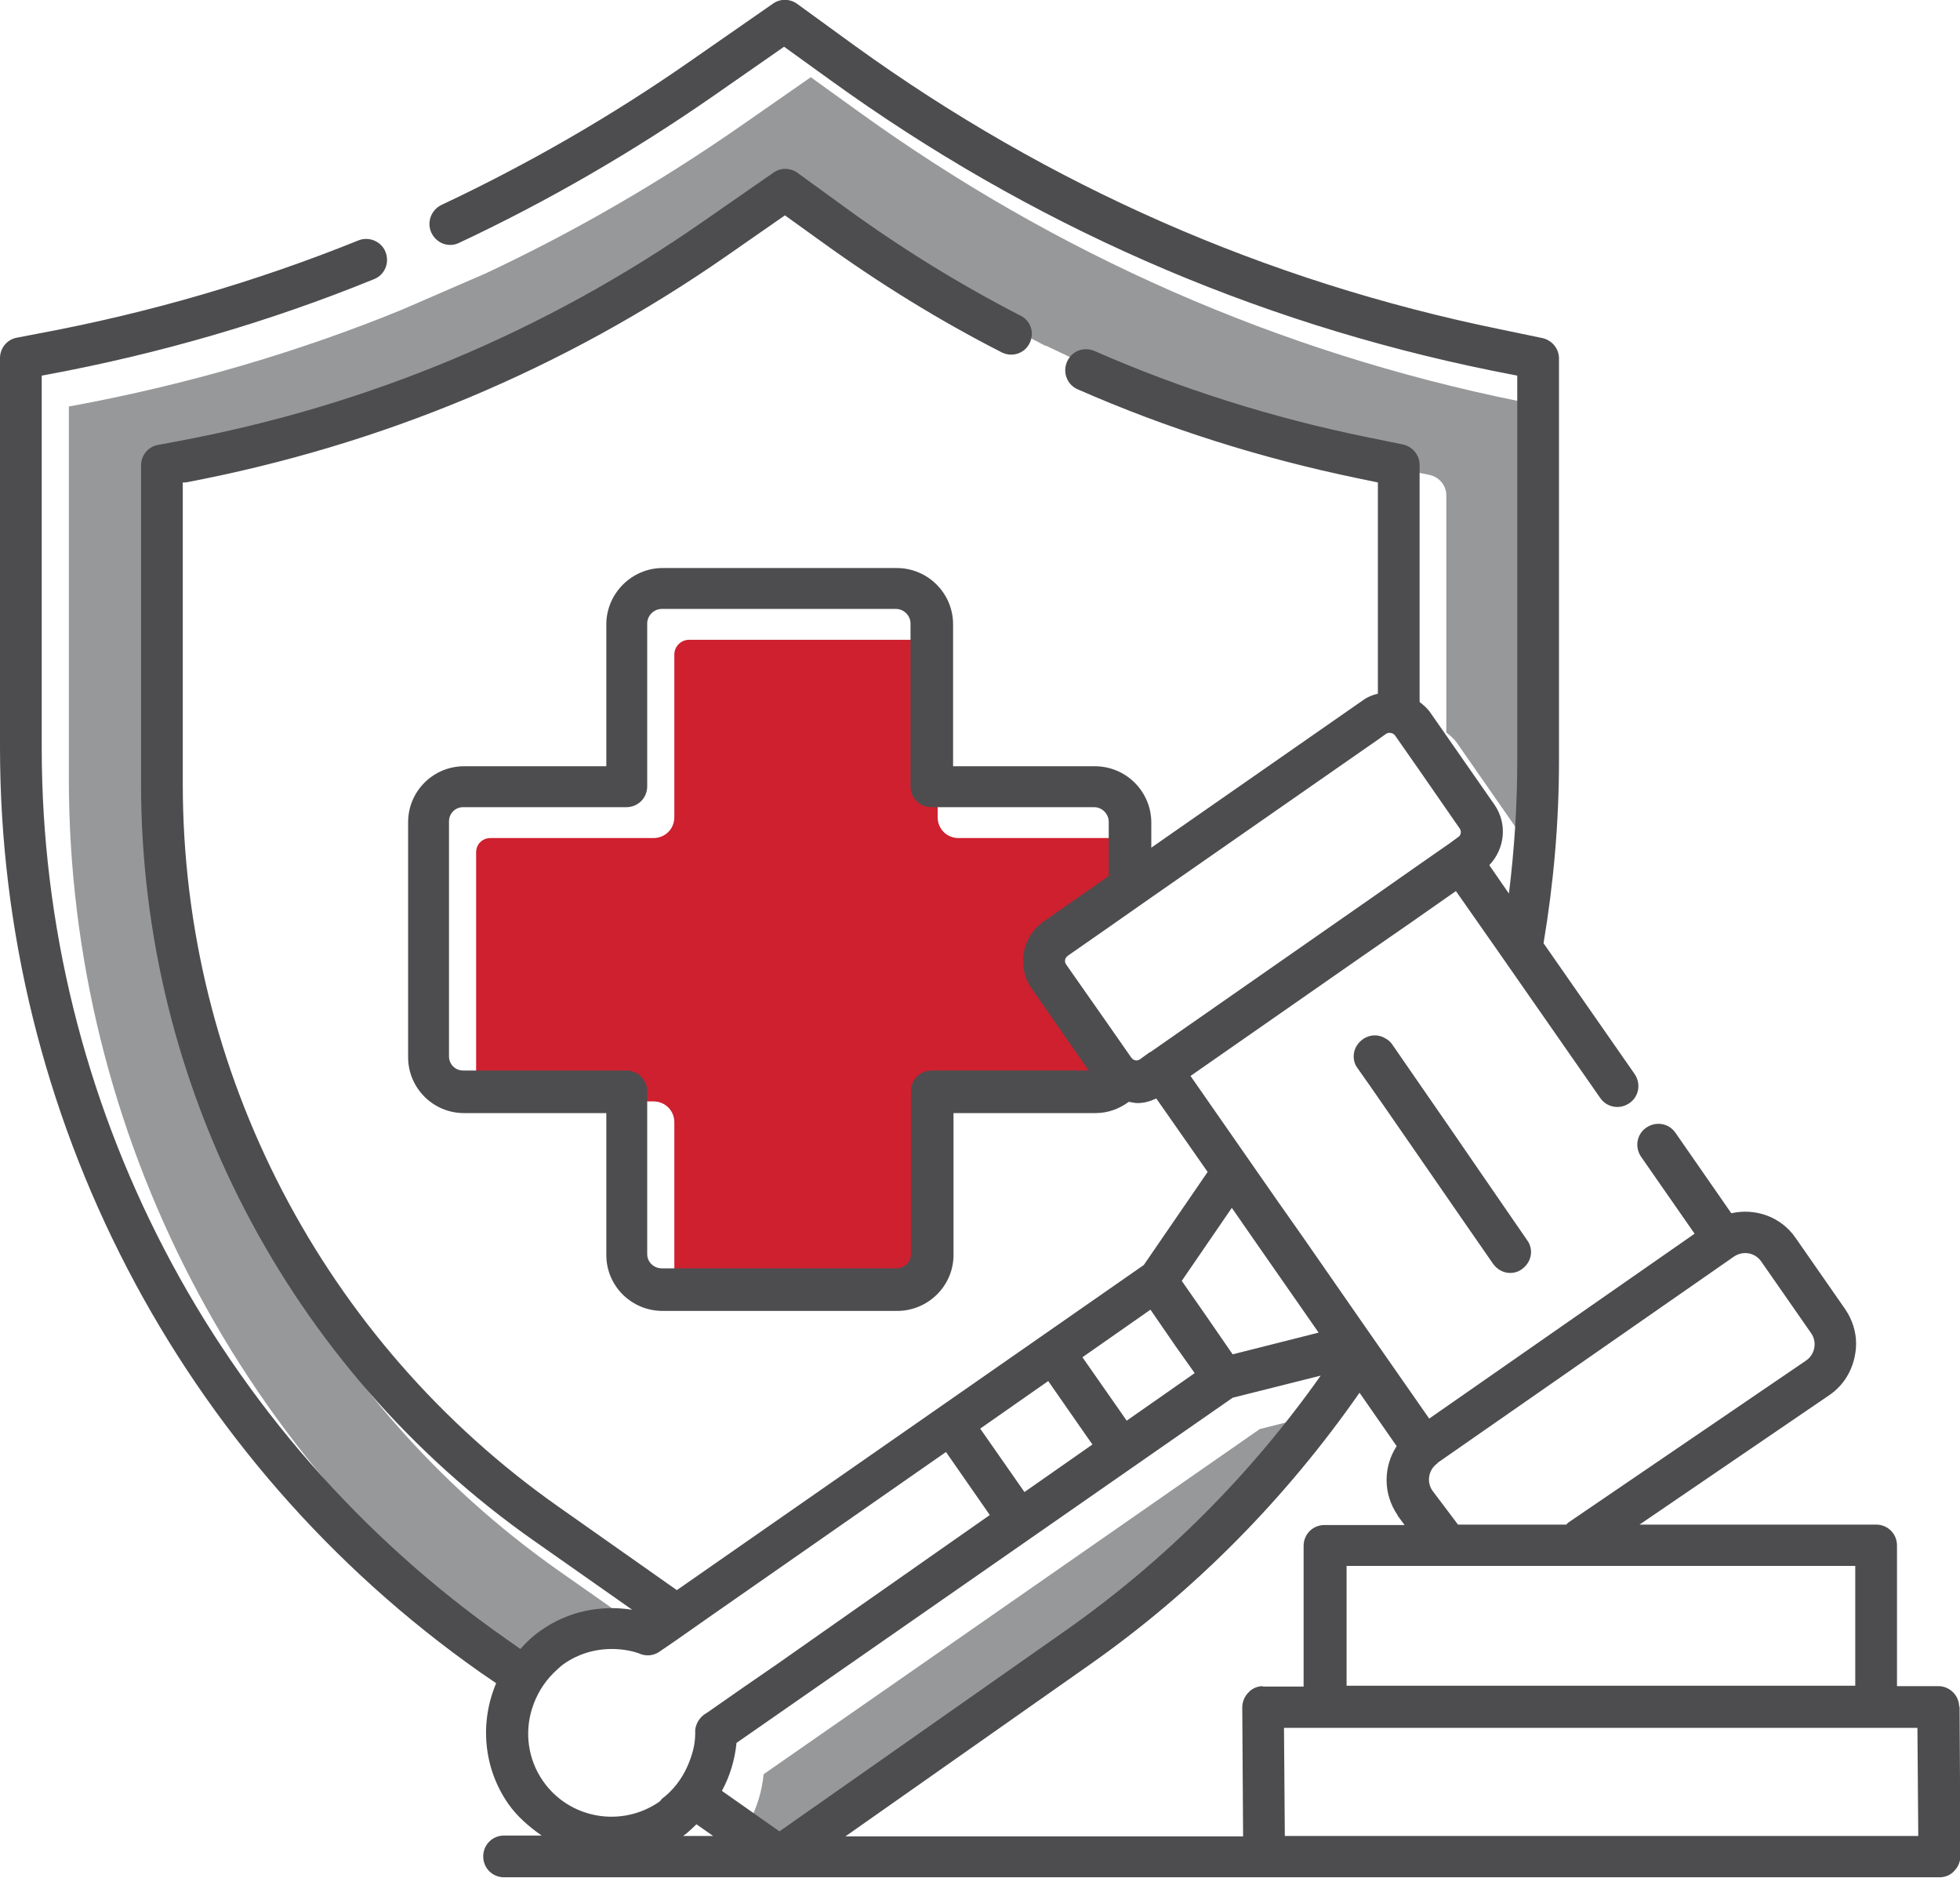 <?xml version="1.0" encoding="UTF-8"?>
<svg id="FINAL_ART" data-name="FINAL ART" xmlns="http://www.w3.org/2000/svg" viewBox="0 0 46.97 45">
  <defs>
    <style>
      .cls-1 {
        fill: #979899;
      }

      .cls-2 {
        fill: #ce202f;
      }

      .cls-3 {
        fill: #4d4d4f;
      }
    </style>
  </defs>
  <g id="Best_Medical_Malpractice_Support" data-name="Best MedicalMalpractice Support">
    <path class="cls-1" d="m25.06,8.29c-1.44-.74-2.85-1.61-4.17-2.57l-1.17-.85c-.17-.12-.4-.13-.58,0l-1.67,1.16c-3.8,2.65-8.04,4.42-12.59,5.27l-.48.09c-.24.04-.41.25-.41.49v7.64c0,7.21,3.52,13.99,9.42,18.13l2.35,1.65c-.76-.12-1.54.04-2.18.49-.19.13-.35.28-.5.45l-.34-.24C5.8,35.12,1.65,27.15,1.65,18.66v-8.92l.11-.02c2.7-.5,5.35-1.27,7.85-2.29l2.03-.88c2.11-.99,4.15-2.17,6.08-3.51l1.71-1.19,1.11.8c4.76,3.44,10.09,5.79,15.85,6.96l.61.12v9.23c0,1.07-.07,2.13-.2,3.18l-.47-.68c.37-.39.44-.98.13-1.44l-1.56-2.24c-.07-.09-.15-.16-.24-.23v-5.68c0-.24-.17-.44-.4-.49l-.88-.18c-2.25-.46-4.44-1.15-6.51-2.06l-1.81-.86Z"/>
    <path class="cls-2" d="m22.98,26.39c-.28,0-.5.22-.5.5v3.9c0,.19-.15.34-.35.34h-5.62c-.19,0-.35-.15-.35-.34v-3.9c0-.28-.22-.5-.5-.5h-3.91c-.19,0-.34-.15-.34-.34v-5.63c0-.19.15-.34.34-.34h3.91c.28,0,.5-.22.5-.5v-3.9c0-.19.16-.35.35-.35h5.61c.19,0,.35.16.35.35v3.9c0,.28.22.5.5.5h3.9c.19,0,.35.16.35.35v1.3l-1.56,1.09h0c-.52.36-.65,1.08-.29,1.6l1.37,1.97h-3.77Z"/>
    <path class="cls-1" d="m17.95,43.66c.19-.35.31-.74.35-1.15l1.28-.89,2.33-1.62,3.45-2.4h0s0,0,0,0l4.83-3.36,2.11-.53c-1.66,2.35-3.72,4.43-6.13,6.12l-6.84,4.8-1.38-.97Z"/>
    <g>
      <path class="cls-3" d="m46.95,40.9c0-.28-.23-.5-.5-.5h-.99v-3.37c0-.28-.22-.5-.5-.5h-5.67l4.56-3.11c.17-.12.3-.26.4-.42.15-.24.23-.53.23-.81,0-.28-.09-.57-.26-.82l-1.19-1.71c-.35-.51-.97-.72-1.54-.59l-1.34-1.93c-.16-.23-.47-.28-.7-.12-.23.16-.28.47-.12.7l1.28,1.84-6.36,4.43-1.06-1.52-.62-.89-1.34-1.93-.64-.91-2.06-2.96,4.12-2.87,1.14-.79,1.1-.77,1.05,1.5.78,1.12,1.63,2.34c.16.23.47.28.7.12.23-.16.28-.47.12-.7l-2.18-3.13c.24-1.43.37-2.89.37-4.37v-9.64c0-.24-.17-.44-.4-.49l-1.01-.21c-5.62-1.15-10.82-3.44-15.46-6.79l-1.39-1.01c-.17-.12-.4-.13-.58,0l-2,1.39c-1.88,1.31-3.88,2.46-5.94,3.43-.25.12-.36.42-.24.67.12.25.41.36.66.24,2.11-.99,4.15-2.17,6.08-3.51l1.71-1.19,1.11.8c4.76,3.44,10.09,5.79,15.85,6.96l.61.12v9.23c0,1.07-.07,2.13-.2,3.18l-.47-.68c.37-.39.44-.98.13-1.44l-1.56-2.24c-.07-.09-.15-.16-.24-.23v-5.68c0-.24-.17-.44-.4-.49l-.88-.18c-2.25-.46-4.44-1.15-6.51-2.06-.26-.11-.55,0-.66.26-.11.25,0,.55.26.66,2.14.94,4.39,1.65,6.71,2.13l.48.1v5.06c-.13.03-.25.08-.36.16l-5.07,3.53v-.6c0-.75-.61-1.35-1.35-1.35h-3.4v-3.4c0-.75-.61-1.35-1.35-1.35h-5.61c-.74,0-1.35.61-1.35,1.35v3.4h-3.41c-.74,0-1.34.6-1.34,1.34v5.63c0,.74.6,1.34,1.34,1.34h3.41v3.4c0,.74.6,1.34,1.35,1.34h5.62c.74,0,1.35-.6,1.35-1.34v-3.4h3.4c.3,0,.57-.1.8-.27.07.01.14.03.21.03.15,0,.3-.04.45-.11l1.23,1.76-1.53,2.23-11.19,7.79-2.84-2c-5.63-3.96-9-10.43-9-17.31v-7.23h.07c4.69-.89,9.06-2.71,12.98-5.44l1.38-.96.89.64c1.37.99,2.81,1.88,4.3,2.64.25.13.55.03.67-.21.13-.25.03-.55-.22-.67-1.44-.74-2.85-1.61-4.17-2.57l-1.17-.85c-.17-.12-.4-.13-.58,0l-1.67,1.16c-3.8,2.65-8.04,4.42-12.59,5.27l-.48.09c-.24.04-.41.25-.41.49v7.64c0,7.21,3.52,13.99,9.42,18.13l2.35,1.65c-.76-.12-1.54.04-2.18.49-.19.13-.35.28-.5.45l-.34-.24C5.14,34.38,1,26.41,1,17.92v-8.92l.11-.02c2.7-.5,5.35-1.27,7.85-2.29.26-.1.38-.39.28-.65-.1-.26-.4-.38-.65-.28-2.45.99-5.03,1.74-7.66,2.23l-.52.1c-.24.04-.41.25-.41.49v9.33c0,8.81,4.3,17.09,11.51,22.16l.38.26c-.39.92-.32,2.01.29,2.89.22.31.5.55.8.76h-.9c-.28,0-.5.22-.5.5s.22.5.5.5h34.4c.13,0,.26-.05.35-.15.09-.09.15-.22.15-.36l-.02-3.59Zm-24.62-15.25c-.28,0-.5.22-.5.5v3.9c0,.19-.15.34-.35.34h-5.62c-.19,0-.35-.15-.35-.34v-3.9c0-.28-.22-.5-.5-.5h-3.91c-.19,0-.34-.15-.34-.34v-5.63c0-.19.15-.34.34-.34h3.91c.28,0,.5-.22.5-.5v-3.9c0-.19.16-.35.35-.35h5.61c.19,0,.35.16.35.35v3.9c0,.28.22.5.5.5h3.9c.19,0,.35.16.35.35v1.3l-1.56,1.09h0c-.52.36-.65,1.08-.29,1.6l1.37,1.97h-3.77Zm5.25-.45l-.04.02s0,0,0,0l-.22.16c-.07.05-.16.03-.21-.04l-.53-.76-1.03-1.47c-.05-.07-.03-.16.04-.21l.99-.69,1-.7,5.43-3.78.21-.15c.06-.04.17-.02.21.04l.58.83.97,1.4c.05.07.03.17-.04.21l-.22.16s0,0,0,0l-.79.55-1.07.75-5.28,3.68Zm6.87,9.85l7.1-4.94c.22-.15.51-.1.66.12l1.19,1.71c.15.21.1.51-.12.66l-5.71,3.89s-.02.03-.04.04h-2.59l-.61-.81c-.15-.21-.1-.51.12-.66Zm10.01,2.47v2.87h-12.19v-2.87h12.19Zm-27.16,5.39c.19-.35.31-.74.35-1.15l1.28-.89,2.33-1.62,3.45-2.4h0s0,0,0,0l4.83-3.36,2.11-.53c-1.66,2.35-3.72,4.43-6.13,6.12l-6.84,4.8-1.38-.97Zm12.22-13.97l.52.75.62.89.94,1.35-2.06.52-.09-.13-.6-.87-.53-.76,1.2-1.75Zm-1.95,2.44l.62.9.44.62-1.63,1.14-.18-.26-.88-1.26,1.63-1.14Zm-2.45,1.71l.96,1.38.1.14-1.63,1.14-.02-.03-1.04-1.49,1.63-1.14Zm-9.27,10.03s-.03.03-.05.05c-.91.63-2.16.41-2.79-.5-.36-.52-.44-1.16-.26-1.73.1-.32.27-.61.52-.86.08-.07.15-.15.24-.21.34-.24.74-.36,1.15-.36.21,0,.43.03.64.1.16.08.36.07.51-.04l.38-.26.87-.61,5.61-3.91,1.05,1.51h0s-3.17,2.22-3.17,2.22l-1.88,1.32h0s-.87.6-.87.6l-.86.6c-.15.08-.26.23-.28.41,0,.03,0,.06,0,.09,0,.28-.08.54-.19.79-.14.31-.35.58-.62.78Zm.51.87s0,0,.01,0c.12-.08.21-.18.32-.28l.4.28h-.73Zm13.91-3.59c-.13,0-.26.05-.35.15-.09.09-.15.22-.15.36l.02,3.09h-9.53l5.82-4.09c2.57-1.8,4.75-4.03,6.5-6.54l.89,1.28c-.32.49-.33,1.14.02,1.65,0,0,0,0,0,0,0,0,0,0,0,.01l.17.23h-1.92c-.28,0-.5.22-.5.5v3.37h-.99Zm.52,3.59l-.02-2.59h15.18l.02,2.59h-15.18Z"/>
      <path class="cls-3" d="m36.6,29.72l-1.15-1.67-.68-.99-1.41-2.04c-.04-.06-.1-.11-.16-.14-.16-.1-.37-.1-.54.02-.14.1-.22.25-.22.41,0,.1.03.2.09.28l.31.44,1.48,2.14.67.97.79,1.14c.1.14.25.22.41.22.1,0,.2-.03.28-.09.14-.1.22-.25.22-.41,0-.1-.03-.2-.09-.28Z"/>
    </g>
  </g>
</svg>